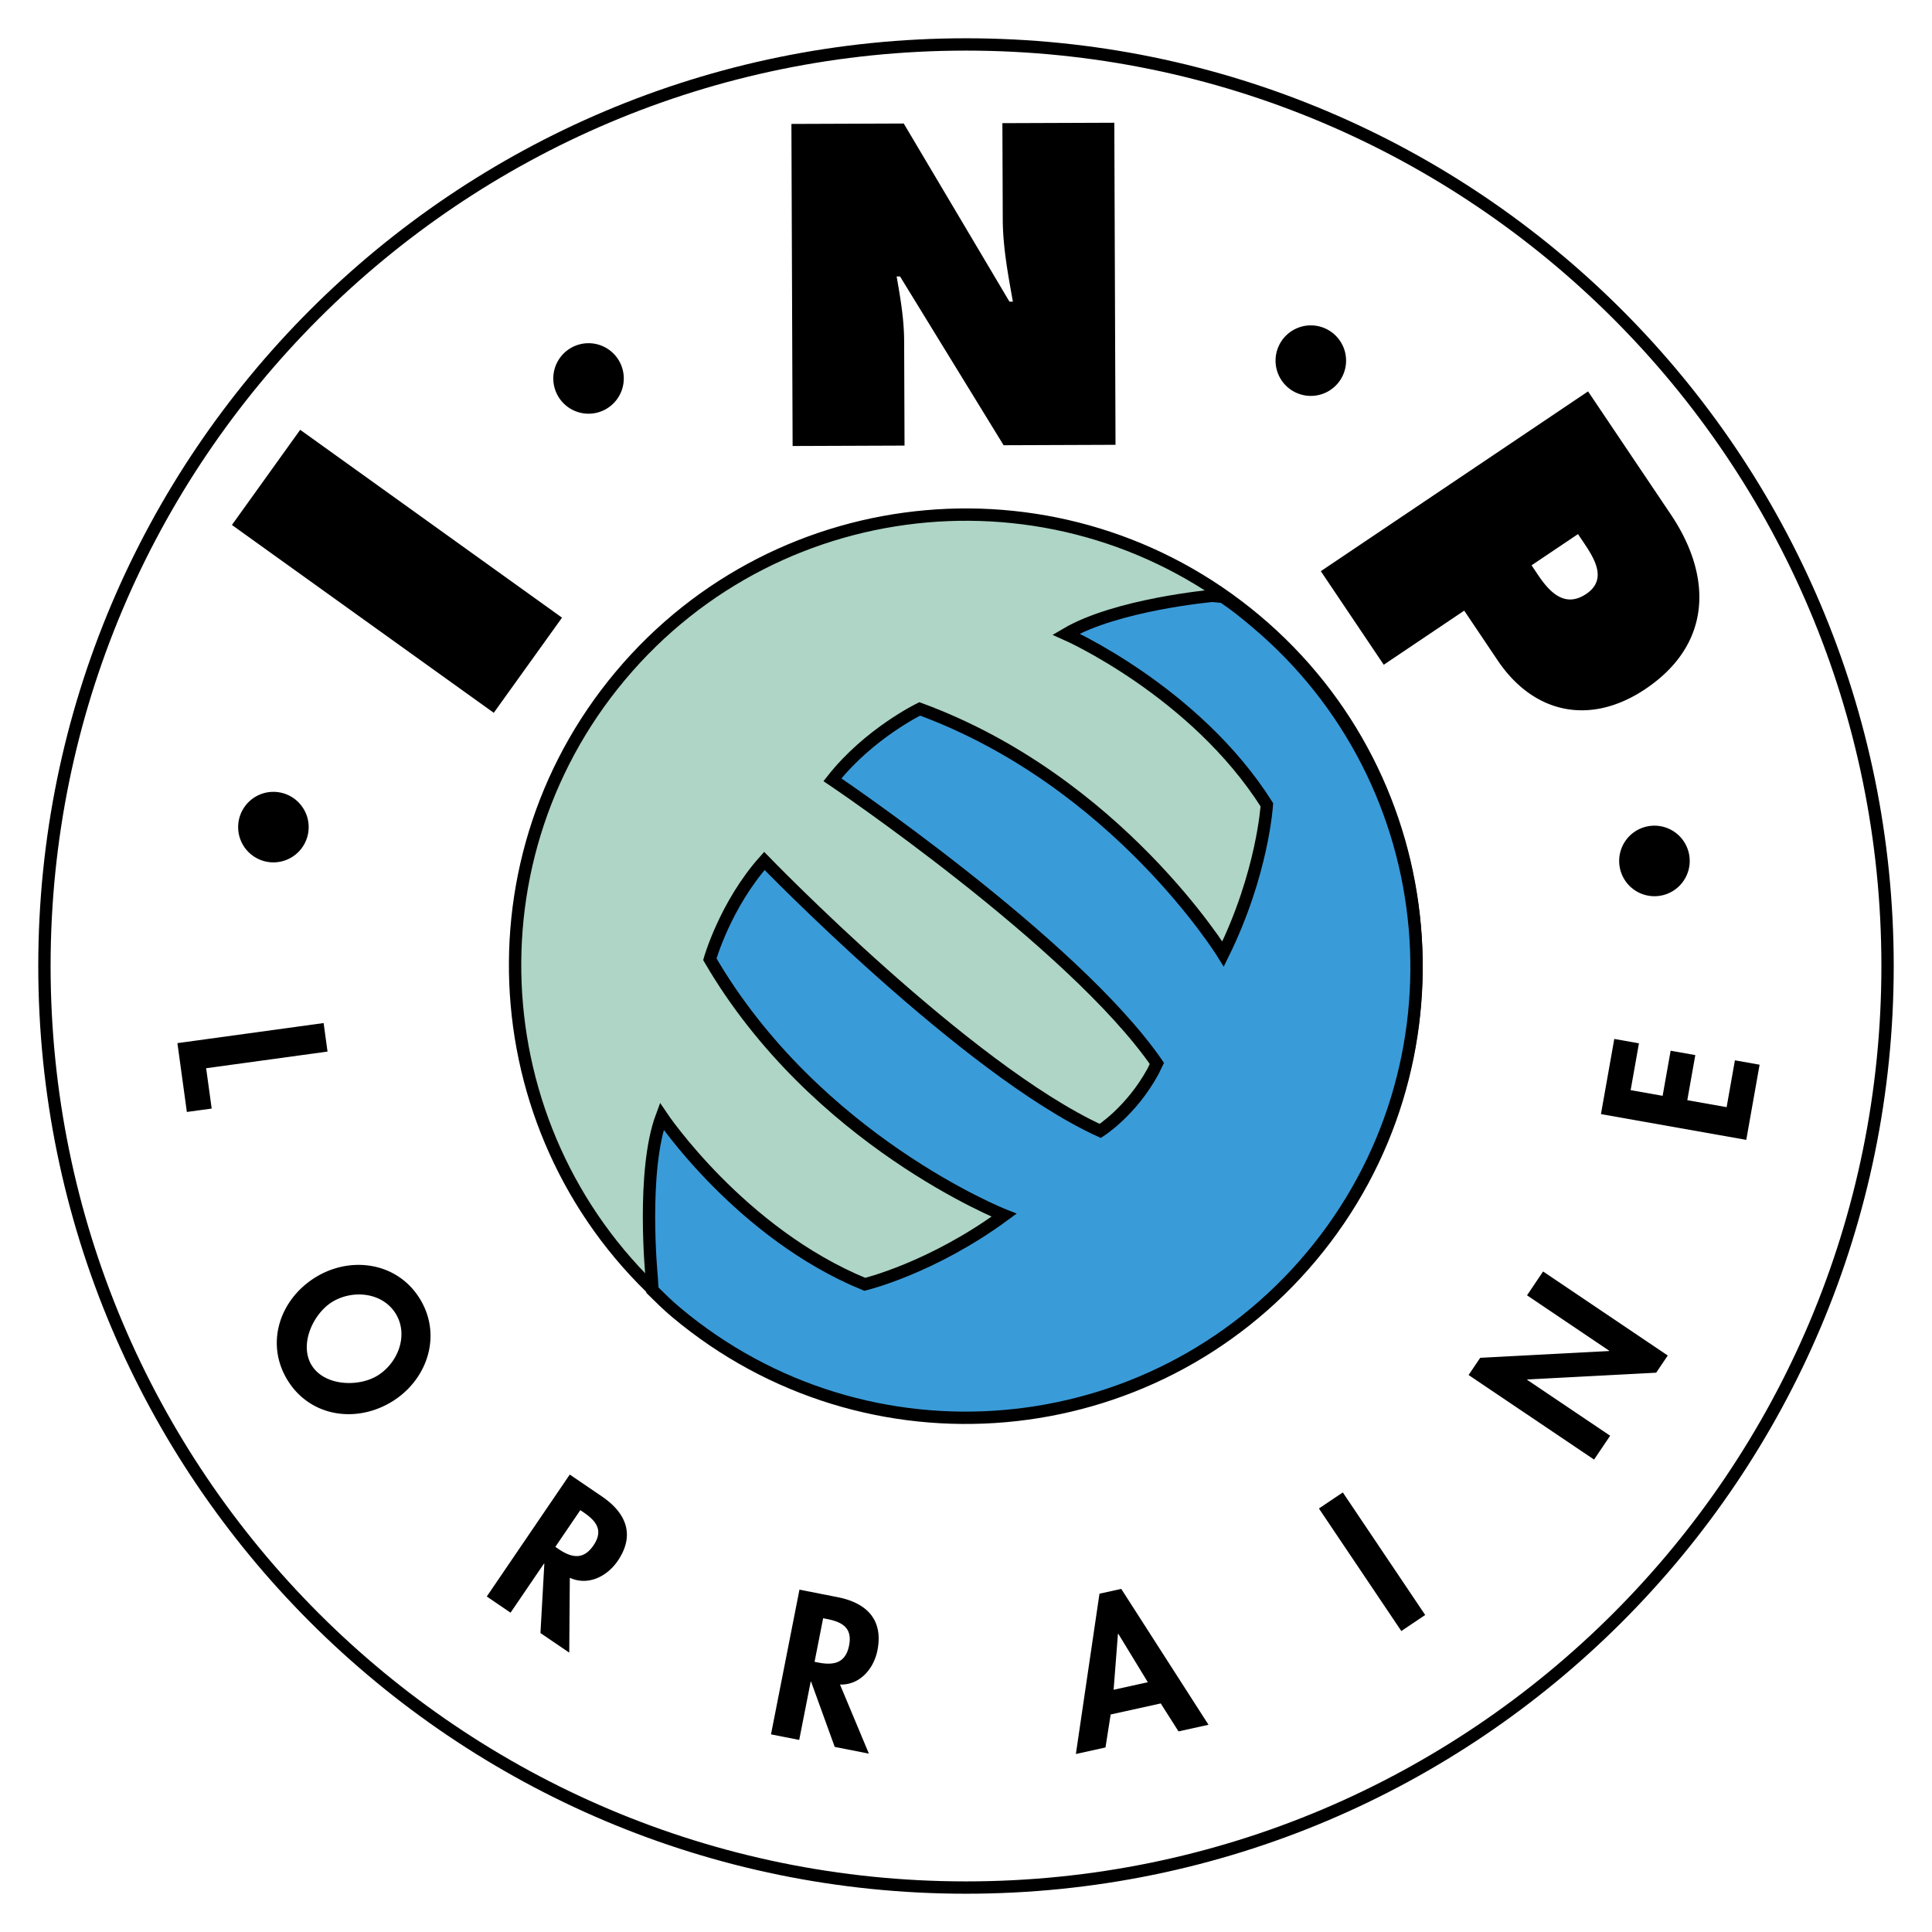 <svg xmlns="http://www.w3.org/2000/svg" width="2500" height="2500" viewBox="0 0 192.756 192.756"><path fill-rule="evenodd" clip-rule="evenodd" fill="#fff" d="M0 0h192.756v192.756H0V0z"/><path d="M61.899 67.418c-15.956 19.032-13.462 47.393 5.568 63.349 19.03 15.955 47.392 13.462 63.349-5.568 15.955-19.029 13.463-47.392-5.568-63.348-19.029-15.955-47.392-13.462-63.349 5.567z" fill-rule="evenodd" clip-rule="evenodd" fill="#aed5c5" stroke="#000" stroke-width="1.231" stroke-miterlimit="2.613"/><path d="M96.378 188.322c-50.779 0-91.945-41.166-91.945-91.945C4.434 45.6 45.6 4.434 96.378 4.434c50.778 0 91.944 41.166 91.944 91.943 0 50.779-41.166 91.945-91.944 91.945m0 0" fill="none" stroke="#000" stroke-width="1.23" stroke-miterlimit="2.613"/><path fill-rule="evenodd" clip-rule="evenodd" d="M20.567 106.577l.553 4.024-2.477.34-.943-6.868 14.587-2.003.39 2.846-12.11 1.661zM31.505 127.42c3.513-2.15 8.152-1.488 10.394 2.176 2.242 3.662.72 8.095-2.793 10.245-3.596 2.201-8.185 1.507-10.427-2.156-2.241-3.664-.77-8.065 2.826-10.265zm1.648 2.469c-1.898 1.161-3.334 4.238-2.061 6.319 1.274 2.081 4.667 2.202 6.564 1.041 2.031-1.243 3.143-4.028 1.828-6.177-1.314-2.147-4.299-2.426-6.331-1.183zM56.794 164.883l-2.872-1.955.386-6.914-.031-.022-3.339 4.905-2.372-1.615 8.28-12.165 3.211 2.186c2.404 1.637 3.341 3.832 1.573 6.429-1.055 1.55-2.964 2.518-4.78 1.683l-.056 7.468zm-1.387-10.554l.306.21c1.307.889 2.491 1.127 3.5-.356 1.021-1.501.267-2.44-.992-3.297l-.322-.22-2.492 3.663zM86.688 174.96l-3.407-.671-2.359-6.51-.039-.007-1.146 5.82-2.815-.554 2.84-14.438 3.81.75c2.854.561 4.577 2.213 3.971 5.295-.361 1.838-1.737 3.478-3.736 3.423l2.881 6.892zm-5.419-9.16l.365.071c1.551.306 2.734.061 3.079-1.701.351-1.78-.71-2.348-2.205-2.642l-.383-.075-.856 4.347zM110.811 171.053l-.516 3.292-2.955.652 2.355-15.994 2.172-.479 8.705 13.557-2.992.66-1.773-2.789-4.996 1.101zm.765-8.047l-.039.008-.432 5.574 3.414-.752-2.943-4.83zM142.193 161.127l-2.382 1.602-8.221-12.226 2.383-1.603 8.22 12.227zM146.523 137.185l1.157-1.716 12.849-.676.024-.031-8.201-5.528 1.603-2.379 12.438 8.384-1.155 1.715-12.853.676-.022.033 8.282 5.581-1.604 2.378-12.518-8.437zM162.689 108.764l3.192.566.799-4.5 2.461.437-.799 4.499 3.924.695.826-4.672 2.463.437-1.33 7.499-14.498-2.571 1.33-7.499 2.461.437-.829 4.672zM23.139 52.376l6.811-9.494 26.124 18.742-6.81 9.493-26.125-18.741zM78.959 12.365l11.208-.042 10.549 17.775.34-.001c-.479-2.683-.998-5.451-1.01-8.179l-.037-9.631 11.166-.042.121 32.133-11.166.042-10.332-16.839-.341.002c.392 2.215.741 4.301.749 6.431l.04 10.442-11.167.042-.12-32.133zM158.441 39.051l8.254 12.271c4.186 6.224 4.096 12.961-2.518 17.41-5.445 3.663-11.123 2.551-14.764-2.858l-3.328-4.951-8.027 5.4-6.279-9.336 26.662-17.936zm-5.636 17.351l.641.956c1.143 1.697 2.662 3.345 4.818 1.895 2.088-1.404.861-3.456-.209-5.046l-.619-.92-4.631 3.115zM58.719 41.275a3.516 3.516 0 1 1 0-7.033 3.516 3.516 0 1 1 0 7.033zM130.84 39.499a3.518 3.518 0 1 1 0-7.035 3.518 3.518 0 0 1 0 7.035zM165.123 89.415a3.519 3.519 0 1 1 .001-7.037 3.519 3.519 0 0 1-.001 7.037zM27.279 86.039a3.518 3.518 0 1 1-.002-7.036 3.518 3.518 0 0 1 .002 7.036z"/><path d="M120.963 59.445s-9.564.855-14.602 3.82c0 0 12.857 5.68 20.033 17.027 0 0-.408 6.845-4.367 14.884 0 0-10.592-17.226-30.266-24.449 0 0-5.079 2.463-8.709 7.07 0 0 23.991 16.174 32.37 28.298l-.4.824c-2.174 3.973-5.25 5.914-5.25 5.914-13.398-6.136-33.51-26.937-33.51-26.937-3.902 4.378-5.442 9.809-5.442 9.809 10.545 18.111 29.353 25.537 29.353 25.537-7.225 5.302-13.894 6.896-13.894 6.896-12.425-5.087-20.259-16.755-20.259-16.755-2.042 5.475-1.007 15.993-1.007 15.993l.083 1.352c.841.825 1.455 1.445 2.374 2.217 19.03 15.955 47.392 13.462 63.349-5.568 15.955-19.03 13.463-47.392-5.568-63.347-1.217-1.021-1.941-1.611-3.229-2.481l-1.059-.104z" fill-rule="evenodd" clip-rule="evenodd" fill="#3a9bd9" stroke="#000" stroke-width="1.231" stroke-miterlimit="2.613"/></svg>